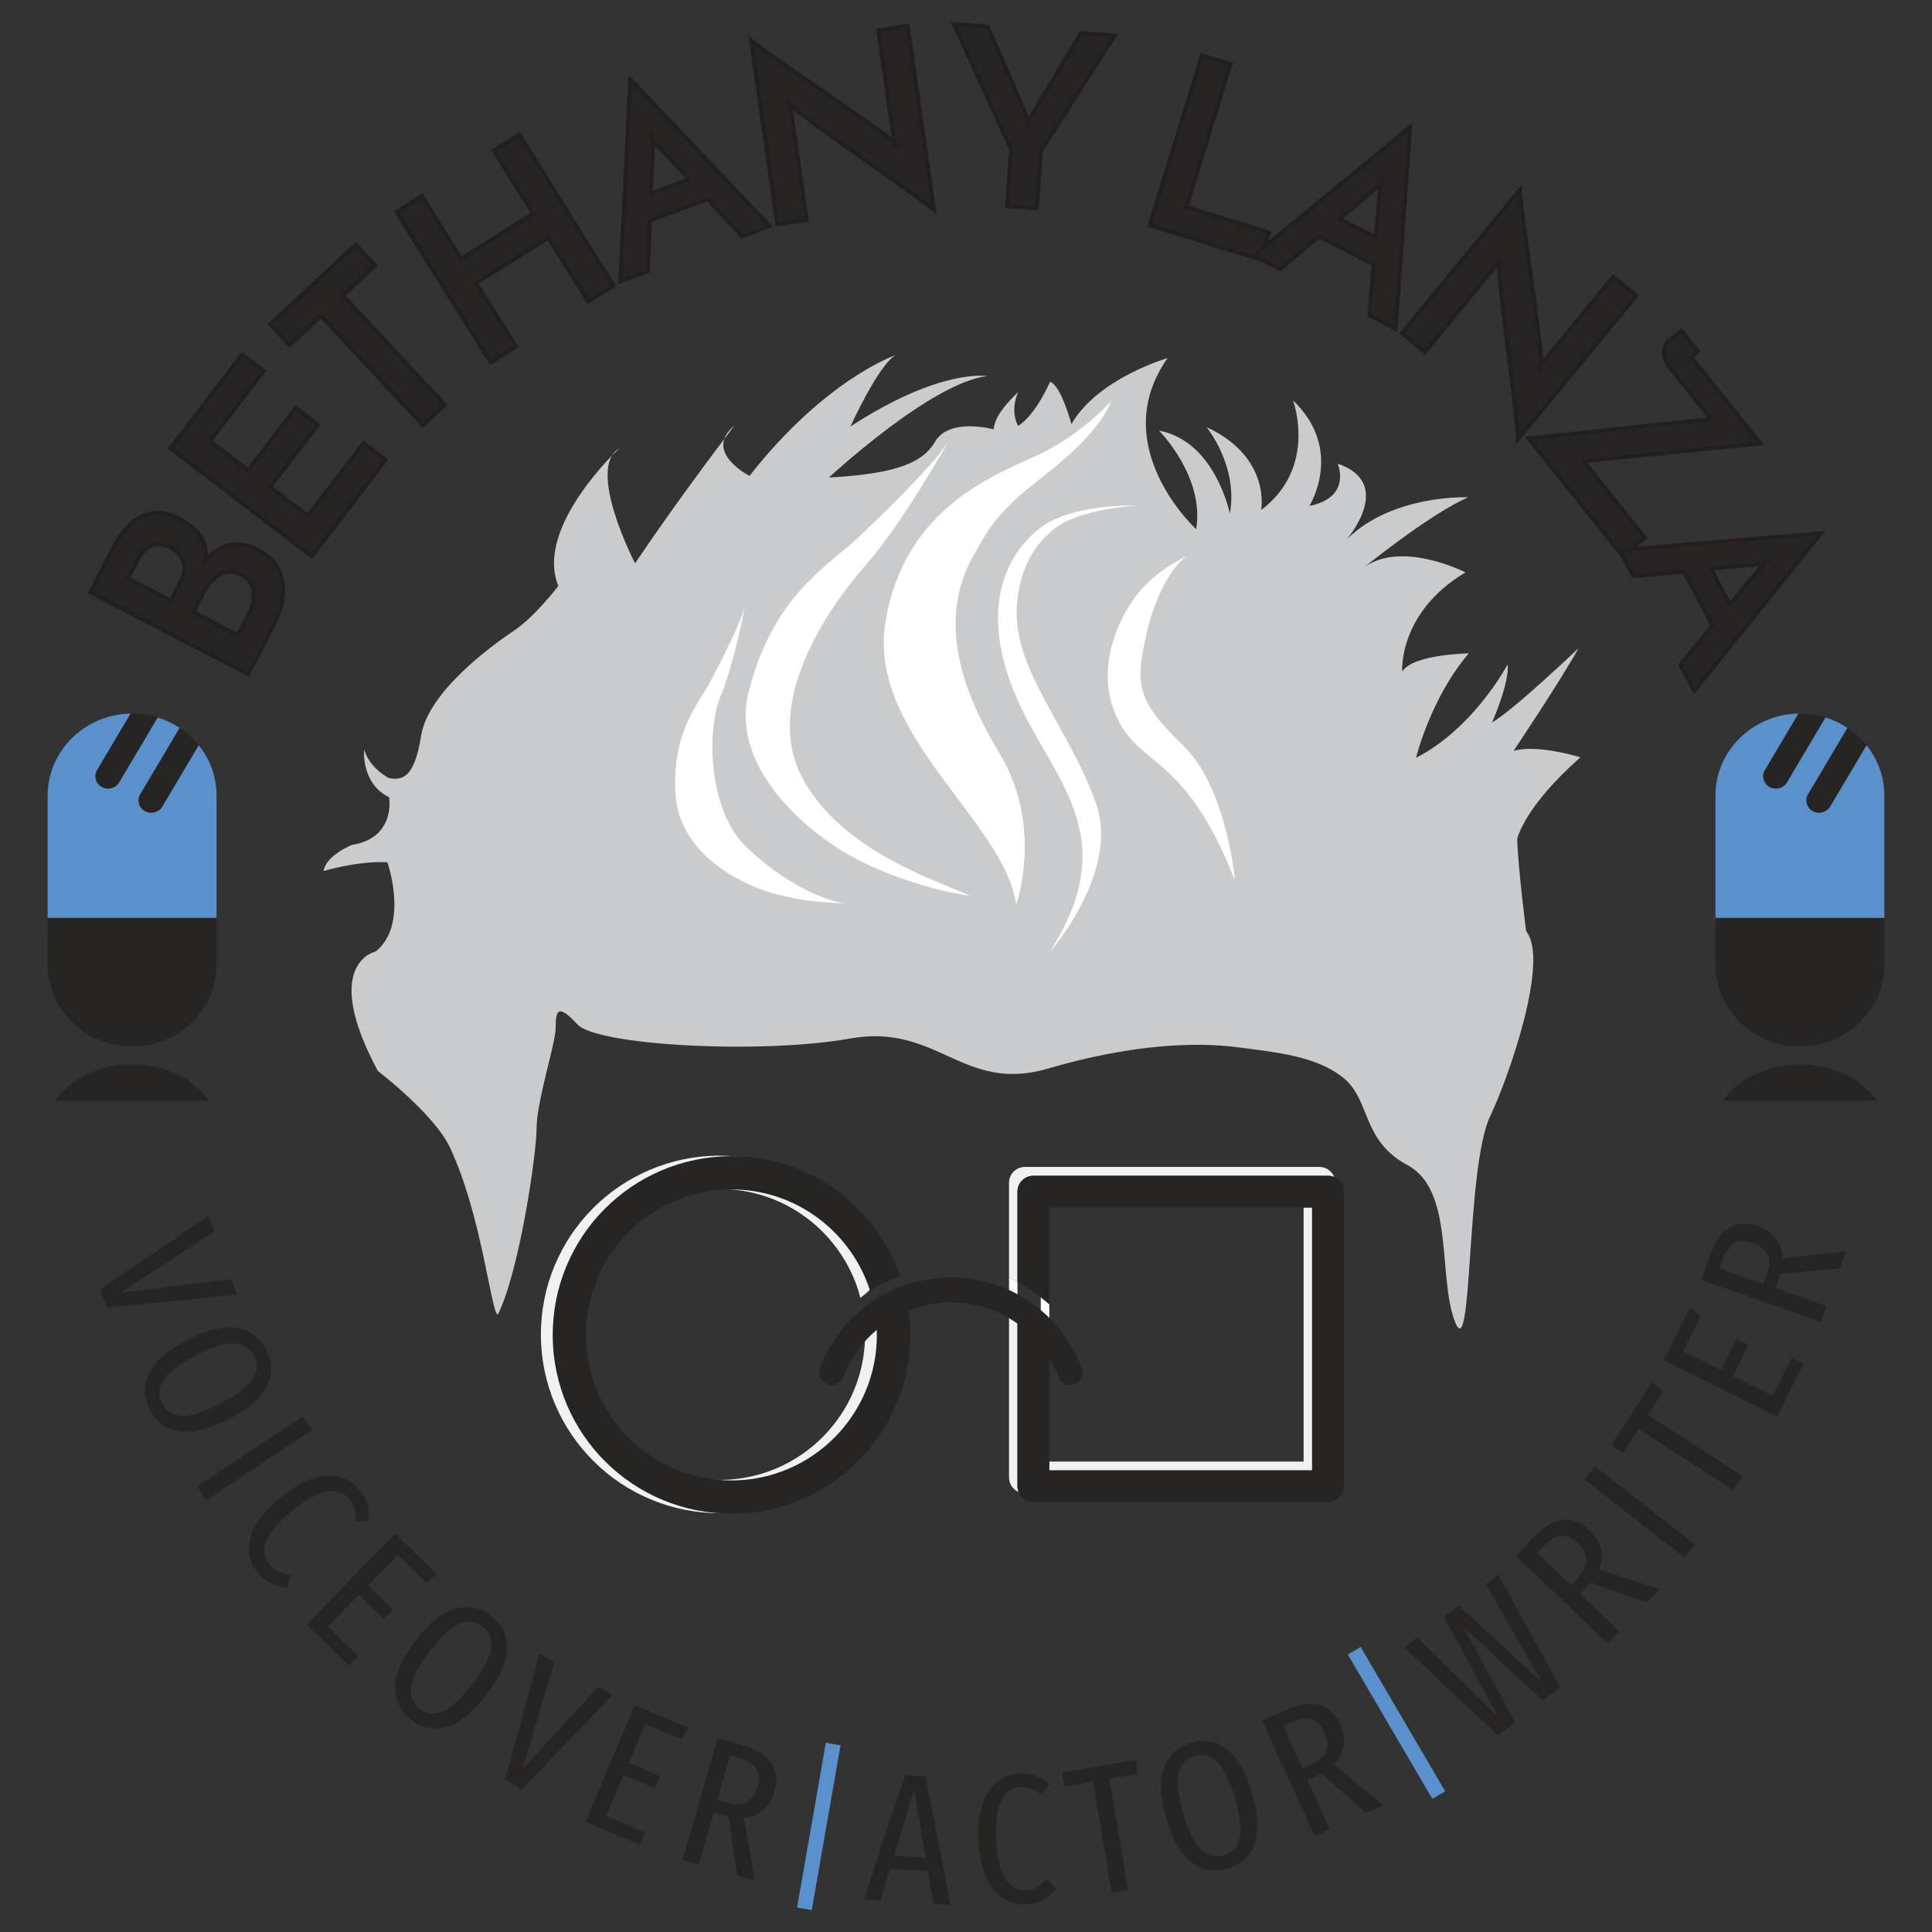 <?xml version="1.0" encoding="UTF-8"?> <svg xmlns="http://www.w3.org/2000/svg" xmlns:xlink="http://www.w3.org/1999/xlink" version="1.1" id="Layer_1" x="0px" y="0px" width="150px" height="150px" viewBox="0 0 150 150" xml:space="preserve"><rect x="0" y="0" width="150" height="150" fill="#333333" stroke="none"/> <g> <g> <g> <path fill="#262524" d="M19.271,52.341L7.005,45.987l1.734-3.349c0.313-0.604,0.657-1.124,1.031-1.558 c0.373-0.432,0.776-0.757,1.209-0.974c0.432-0.217,0.901-0.312,1.406-0.285s1.044,0.188,1.615,0.485 c0.314,0.163,0.604,0.352,0.869,0.567c0.266,0.216,0.488,0.459,0.668,0.729s0.308,0.568,0.382,0.892s0.075,0.679,0.002,1.067 c0.2-0.251,0.442-0.485,0.726-0.701c0.282-0.217,0.598-0.377,0.943-0.482s0.727-0.14,1.141-0.103 c0.415,0.038,0.853,0.175,1.313,0.413c0.595,0.308,1.042,0.686,1.344,1.134c0.302,0.447,0.49,0.93,0.564,1.444 c0.074,0.516,0.046,1.052-0.087,1.608c-0.132,0.558-0.335,1.1-0.607,1.627L19.271,52.341z M9.936,44.901l3.332,1.727l0.801-1.548 c0.297-0.572,0.348-1.083,0.154-1.533c-0.194-0.448-0.527-0.795-0.998-1.038c-0.55-0.285-1.043-0.327-1.481-0.128 c-0.438,0.2-0.805,0.586-1.102,1.158L9.936,44.901z M15.017,47.534l3.45,1.786l0.836-1.615c0.157-0.303,0.27-0.607,0.335-0.914 c0.067-0.308,0.082-0.598,0.047-0.872c-0.036-0.275-0.134-0.524-0.295-0.75c-0.16-0.227-0.386-0.414-0.678-0.565 c-0.326-0.169-0.632-0.242-0.921-0.221s-0.558,0.109-0.809,0.264s-0.479,0.36-0.683,0.618c-0.205,0.256-0.385,0.536-0.542,0.84 L15.017,47.534z"></path> <path fill="#231F20" d="M19.336,52.545L6.801,46.053l1.805-3.483c0.317-0.613,0.671-1.146,1.05-1.587 c0.386-0.445,0.809-0.786,1.257-1.009c0.451-0.229,0.951-0.325,1.481-0.303c0.525,0.028,1.089,0.197,1.678,0.502 c0.321,0.167,0.622,0.364,0.895,0.585c0.276,0.225,0.512,0.482,0.698,0.764c0.188,0.284,0.325,0.601,0.402,0.94 c0.048,0.205,0.067,0.423,0.059,0.651c0.132-0.128,0.275-0.254,0.431-0.372c0.295-0.226,0.628-0.396,0.991-0.505 c0.361-0.111,0.759-0.148,1.198-0.11c0.436,0.04,0.896,0.186,1.368,0.43c0.613,0.317,1.084,0.715,1.4,1.184 c0.313,0.465,0.511,0.973,0.588,1.509c0.077,0.531,0.047,1.092-0.089,1.664c-0.134,0.565-0.343,1.124-0.621,1.661L19.336,52.545z M7.209,45.922l11.997,6.214l1.917-3.701c0.268-0.516,0.468-1.052,0.595-1.592c0.128-0.536,0.156-1.059,0.085-1.553 c-0.071-0.489-0.253-0.954-0.54-1.382c-0.287-0.426-0.72-0.79-1.288-1.083c-0.438-0.228-0.861-0.361-1.257-0.397 c-0.39-0.031-0.756-0.002-1.084,0.097c-0.327,0.101-0.628,0.254-0.895,0.458c-0.272,0.208-0.508,0.435-0.699,0.676l-0.38,0.476 l0.112-0.599c0.069-0.366,0.069-0.704,0-1.005c-0.07-0.304-0.191-0.588-0.36-0.842c-0.17-0.256-0.385-0.49-0.638-0.697 c-0.256-0.207-0.54-0.392-0.843-0.549c-0.55-0.286-1.072-0.443-1.555-0.469c-0.475-0.021-0.925,0.064-1.33,0.269 c-0.412,0.207-0.803,0.522-1.162,0.938c-0.363,0.422-0.704,0.936-1.012,1.527L7.209,45.922z M18.531,49.524l-3.718-1.926 l0.811-1.564c0.161-0.312,0.349-0.603,0.558-0.864c0.213-0.27,0.456-0.488,0.721-0.652c0.272-0.167,0.567-0.263,0.877-0.286 c0.315-0.021,0.653,0.058,1.002,0.237c0.313,0.162,0.558,0.368,0.732,0.612c0.174,0.244,0.282,0.52,0.32,0.818 c0.038,0.29,0.022,0.601-0.048,0.923c-0.068,0.317-0.186,0.638-0.349,0.953L18.531,49.524z M15.221,47.469l3.181,1.647 l0.768-1.48c0.15-0.291,0.259-0.586,0.321-0.877c0.063-0.289,0.077-0.564,0.044-0.82c-0.032-0.253-0.12-0.475-0.268-0.683 c-0.146-0.204-0.355-0.378-0.625-0.518c-0.297-0.154-0.573-0.224-0.84-0.204c-0.261,0.019-0.51,0.101-0.74,0.241 c-0.235,0.145-0.452,0.341-0.644,0.583c-0.196,0.246-0.373,0.521-0.526,0.815L15.221,47.469z M13.332,46.832l-3.601-1.865 l0.776-1.497c0.312-0.601,0.706-1.013,1.173-1.226c0.479-0.219,1.024-0.174,1.613,0.13c0.501,0.259,0.859,0.634,1.067,1.113 c0.212,0.492,0.158,1.052-0.158,1.662L13.332,46.832z M10.14,44.837l3.063,1.586l0.732-1.413 c0.276-0.534,0.325-0.992,0.149-1.402c-0.18-0.414-0.492-0.738-0.929-0.964c-0.504-0.263-0.954-0.304-1.35-0.125 c-0.403,0.184-0.75,0.552-1.03,1.09L10.14,44.837z"></path> </g> <g> <path fill="#262524" d="M24.211,43.197L13.236,34.81l5.569-7.286l1.671,1.277l-4.165,5.449l2.951,2.255l3.704-4.848l1.717,1.312 l-3.705,4.848l2.92,2.232l4.326-5.661l1.717,1.313L24.211,43.197z"></path> <path fill="#231F20" d="M24.239,43.409l-0.119-0.091l-11.096-8.48l5.753-7.526l1.911,1.461l-4.165,5.449l2.711,2.072l3.704-4.848 l1.957,1.494l-3.705,4.848l2.68,2.049l4.326-5.66l1.957,1.495L24.239,43.409z M13.448,34.781l10.734,8.205l5.547-7.257 l-1.477-1.13l-4.326,5.661l-3.16-2.416l3.705-4.848l-1.477-1.128l-3.704,4.848L16.1,34.278l4.165-5.449l-1.431-1.095 L13.448,34.781z"></path> </g> <g> <path fill="#262524" d="M27.619,18.993l1.511,1.624l-2.497,2.322l7.901,8.488l-1.705,1.589l-7.901-8.487l-2.441,2.271 l-1.511-1.623L27.619,18.993z"></path> <path fill="#231F20" d="M32.821,33.23l-0.103-0.111l-7.799-8.376l-2.441,2.271l-1.717-1.844l0.111-0.104l6.754-6.287l1.717,1.846 l-2.497,2.323l7.901,8.487L32.821,33.23z M24.935,24.315l0.104,0.11l7.799,8.377l1.483-1.382l-7.901-8.488l2.497-2.324 l-1.305-1.401l-6.422,5.978l1.305,1.402L24.935,24.315z"></path> </g> <g> <path fill="#262524" d="M38.102,28.149l-7.333-11.707l1.976-1.237l3.059,4.883l5.588-3.501l-3.058-4.881l1.99-1.248 c0.081,0.129,0.306,0.488,0.675,1.076c0.368,0.589,0.813,1.299,1.332,2.128c0.521,0.83,1.07,1.715,1.651,2.654 c0.582,0.94,1.133,1.825,1.652,2.654c0.52,0.83,0.964,1.54,1.332,2.128c0.369,0.589,0.594,0.948,0.675,1.075l-1.976,1.237 l-3.098-4.946l-5.588,3.501l3.097,4.946L38.102,28.149z"></path> <path fill="#231F20" d="M38.054,28.357l-0.08-0.128l-7.413-11.836l2.231-1.396l3.059,4.883l5.331-3.342l-3.058-4.881l2.247-1.408 l2.088,3.333c0.52,0.829,1.069,1.714,1.651,2.655c0.581,0.938,1.132,1.824,1.651,2.653l2.087,3.331l-2.231,1.397l-3.098-4.946 l-5.332,3.342l3.098,4.946L38.054,28.357z M30.978,16.491l7.172,11.45l1.719-1.077l-3.098-4.946l0.128-0.079l5.717-3.581 l3.098,4.945l1.719-1.077l-1.927-3.074c-0.519-0.83-1.07-1.715-1.652-2.656c-0.58-0.938-1.131-1.823-1.65-2.653l-1.927-3.076 l-1.734,1.087l3.058,4.882l-0.128,0.079l-5.716,3.582l-3.059-4.883L30.978,16.491z"></path> </g> <g> <path fill="#262524" d="M57.611,18.349c-0.066-0.068-0.185-0.194-0.352-0.375c-0.168-0.181-0.374-0.4-0.619-0.66 c-0.244-0.259-0.513-0.547-0.805-0.862c-0.292-0.317-0.596-0.646-0.911-0.987l-4.459,1.653l-0.157,3.938l-2.15,0.796 c0.008-0.124,0.023-0.429,0.045-0.916c0.022-0.485,0.051-1.089,0.087-1.81s0.075-1.523,0.118-2.408 c0.042-0.885,0.088-1.788,0.138-2.708c0.049-0.922,0.096-1.824,0.139-2.709c0.042-0.884,0.081-1.688,0.117-2.408 s0.065-1.323,0.087-1.811c0.021-0.485,0.037-0.791,0.045-0.916c0.087,0.089,0.3,0.31,0.64,0.662 c0.339,0.354,0.758,0.79,1.254,1.313c0.497,0.523,1.05,1.106,1.659,1.75c0.608,0.644,1.232,1.299,1.869,1.964 c0.638,0.667,1.261,1.321,1.87,1.965c0.608,0.643,1.161,1.227,1.659,1.75c0.496,0.522,0.912,0.962,1.245,1.316 c0.334,0.354,0.543,0.576,0.631,0.665L57.611,18.349z M50.533,15.011l2.95-1.093l-2.426-2.617 c-0.016-0.009-0.075-0.077-0.178-0.208c-0.102-0.13-0.187-0.251-0.254-0.359c0.02,0.126,0.033,0.272,0.041,0.438 s0.014,0.255,0.019,0.267L50.533,15.011z"></path> <path fill="#231F20" d="M47.993,22.074l0.014-0.232c0.008-0.124,0.023-0.428,0.045-0.913c0.022-0.485,0.051-1.089,0.087-1.81 s0.075-1.523,0.118-2.408c0.042-0.885,0.088-1.789,0.138-2.71c0.049-0.921,0.096-1.822,0.139-2.708 c0.042-0.884,0.081-1.687,0.117-2.408c0.036-0.721,0.065-1.323,0.087-1.81c0.022-0.487,0.037-0.794,0.046-0.919l0.022-0.337 l0.236,0.241c0.066,0.068,0.208,0.215,0.425,0.44l0.215,0.222c0.34,0.354,0.759,0.792,1.256,1.315 c0.516,0.542,1.06,1.116,1.658,1.75c0.609,0.643,1.231,1.299,1.869,1.963c0.638,0.667,1.262,1.321,1.87,1.966 c0.609,0.643,1.162,1.227,1.659,1.75c0.497,0.521,0.912,0.962,1.246,1.316c0.332,0.353,0.541,0.574,0.628,0.662l0.165,0.167 l-2.463,0.912l-0.068-0.071c-0.066-0.068-0.185-0.194-0.354-0.377c-0.167-0.181-0.373-0.4-0.617-0.659 c-0.245-0.259-0.514-0.548-0.806-0.863l-0.843-0.912l-4.271,1.582l-0.157,3.938L47.993,22.074z M49.065,6.521 C49.059,6.67,49.05,6.858,49.04,7.089c-0.022,0.487-0.051,1.09-0.087,1.811s-0.075,1.524-0.117,2.408 c-0.044,0.885-0.09,1.789-0.139,2.71c-0.05,0.921-0.096,1.822-0.139,2.707c-0.042,0.885-0.081,1.688-0.118,2.408 c-0.035,0.721-0.063,1.324-0.086,1.811c-0.014,0.295-0.024,0.524-0.032,0.687l1.839-0.681l0.157-3.938l4.649-1.724l0.979,1.061 c0.291,0.315,0.56,0.603,0.804,0.861c0.245,0.262,0.451,0.481,0.619,0.662c0.12,0.129,0.214,0.229,0.281,0.301l1.841-0.682 c-0.112-0.118-0.27-0.284-0.473-0.5c-0.333-0.354-0.748-0.794-1.244-1.315c-0.498-0.523-1.051-1.107-1.66-1.75 c-0.608-0.645-1.231-1.299-1.869-1.965c-0.637-0.665-1.261-1.321-1.87-1.964c-0.599-0.634-1.144-1.207-1.634-1.724 c-0.521-0.55-0.939-0.986-1.278-1.339L49.249,6.71C49.181,6.639,49.12,6.576,49.065,6.521z M50.373,15.231l0.16-3.781 c-0.005-0.036-0.01-0.107-0.018-0.271c-0.007-0.159-0.021-0.3-0.039-0.422l-0.118-0.742l0.396,0.64 c0.064,0.104,0.146,0.22,0.245,0.345c0.078,0.101,0.128,0.161,0.15,0.182l2.599,2.8L50.373,15.231z M50.823,11.264 c0.003,0.075,0.007,0.124,0.01,0.143l0.012,0.03l-0.008,0.008l-0.143,3.345l2.524-0.935l-2.261-2.439 C50.936,11.396,50.898,11.358,50.823,11.264z"></path> </g> <g> <path fill="#262524" d="M70.476,2.016l2.043,14.313c-0.104-0.101-0.326-0.279-0.67-0.537c-0.343-0.256-0.764-0.563-1.261-0.92 c-0.497-0.355-1.048-0.75-1.651-1.181c-0.604-0.43-1.218-0.866-1.843-1.307c-0.624-0.439-1.234-0.873-1.831-1.299 c-0.597-0.424-1.141-0.816-1.632-1.173c-0.491-0.358-0.905-0.662-1.24-0.915c-0.337-0.251-0.557-0.428-0.659-0.527 c-0.017-0.022-0.076-0.082-0.179-0.175c-0.103-0.094-0.191-0.18-0.267-0.259l0.143,0.592l1.207,8.46l-2.288,0.327L58.307,3.121 c0.104,0.1,0.327,0.276,0.669,0.527c0.342,0.251,0.762,0.552,1.258,0.901C60.73,4.9,61.279,5.28,61.881,5.692 c0.601,0.411,1.212,0.832,1.835,1.26c0.622,0.428,1.231,0.852,1.827,1.271s1.142,0.801,1.638,1.145 c0.495,0.344,0.911,0.638,1.246,0.884c0.334,0.246,0.554,0.418,0.657,0.519l0.431,0.476l-0.146-0.63l-1.181-8.273L70.476,2.016z"></path> <path fill="#231F20" d="M60.219,17.586l-2.124-14.88l0.317,0.306c0.069,0.067,0.238,0.21,0.652,0.514 c0.343,0.25,0.761,0.55,1.256,0.899c0.497,0.351,1.045,0.731,1.646,1.143l1.835,1.26c0.624,0.429,1.232,0.853,1.829,1.271 c0.596,0.419,1.141,0.801,1.637,1.145c0.497,0.345,0.913,0.64,1.249,0.887c0.353,0.258,0.566,0.428,0.674,0.531l0.046,0.051 l-0.015-0.063l-1.205-8.437l2.588-0.369l2.127,14.898l-0.317-0.306c-0.099-0.096-0.319-0.271-0.655-0.524 c-0.342-0.256-0.762-0.563-1.258-0.918l-1.652-1.181c-0.603-0.43-1.217-0.866-1.841-1.306c-0.625-0.439-1.235-0.874-1.832-1.3 c-0.597-0.424-1.142-0.816-1.633-1.173C63.05,9.676,62.636,9.372,62.3,9.118c-0.345-0.258-0.565-0.435-0.674-0.54 c-0.019-0.022-0.041-0.046-0.072-0.076l0.021,0.09l1.232,8.625L60.219,17.586z M58.513,3.489l1.963,13.754l1.989-0.284 l-1.186-8.311l-0.272-1.128l0.39,0.411c0.072,0.077,0.158,0.161,0.259,0.251c0.164,0.15,0.188,0.184,0.199,0.199 c0.08,0.074,0.297,0.248,0.626,0.495c0.336,0.252,0.749,0.556,1.239,0.913c0.491,0.355,1.034,0.748,1.631,1.173 s1.206,0.857,1.83,1.297c0.625,0.442,1.239,0.878,1.844,1.308l1.651,1.181c0.499,0.358,0.92,0.665,1.264,0.923 c0.146,0.108,0.271,0.204,0.374,0.286l-1.966-13.77l-1.989,0.284l1.159,8.123l0.277,1.184l-0.823-0.906 c-0.089-0.086-0.299-0.251-0.635-0.498c-0.334-0.245-0.748-0.539-1.243-0.882c-0.496-0.344-1.042-0.726-1.638-1.145 c-0.595-0.419-1.204-0.843-1.826-1.27l-1.835-1.259c-0.603-0.414-1.151-0.794-1.649-1.146c-0.496-0.351-0.917-0.651-1.26-0.904 C58.741,3.663,58.616,3.569,58.513,3.489z"></path> </g> <g> <path fill="#262524" d="M80.819,11.712l-0.313,4.461l-2.325-0.164l0.313-4.46c-0.057-0.093-0.194-0.385-0.414-0.875 c-0.219-0.49-0.487-1.078-0.807-1.767C76.954,8.222,76.62,7.488,76.27,6.71c-0.351-0.777-0.686-1.51-1.005-2.198 c-0.319-0.688-0.588-1.276-0.807-1.766c-0.219-0.491-0.356-0.781-0.413-0.875l2.627,0.184c0.044,0.092,0.129,0.279,0.255,0.56 s0.276,0.621,0.451,1.019c0.174,0.399,0.365,0.836,0.572,1.314c0.207,0.477,0.414,0.953,0.621,1.43 c0.207,0.478,0.403,0.934,0.588,1.371c0.185,0.437,0.348,0.819,0.489,1.146l0.163,0.657c0.058-0.097,0.109-0.204,0.155-0.321 c0.047-0.117,0.092-0.219,0.136-0.304c0.186-0.304,0.4-0.659,0.645-1.066s0.498-0.833,0.764-1.275 c0.266-0.444,0.53-0.888,0.797-1.332c0.265-0.443,0.509-0.849,0.731-1.22c0.222-0.371,0.412-0.687,0.569-0.948 s0.265-0.435,0.321-0.519l2.628,0.184L80.819,11.712z"></path> <path fill="#231F20" d="M80.646,16.335l-2.626-0.186l0.32-4.565c-0.05-0.09-0.15-0.296-0.397-0.849 c-0.219-0.489-0.487-1.077-0.806-1.764c-0.32-0.687-0.654-1.421-1.005-2.199c-0.351-0.777-0.686-1.51-1.004-2.196 c-0.32-0.689-0.589-1.277-0.808-1.769c-0.268-0.598-0.368-0.796-0.405-0.857L73.764,1.7l3.007,0.211l0.038,0.079 c0.044,0.093,0.13,0.28,0.257,0.564c0.126,0.281,0.275,0.62,0.45,1.02l1.195,2.743c0.206,0.478,0.403,0.935,0.588,1.372 c0.184,0.438,0.347,0.819,0.488,1.145l0.067,0.27c0.039-0.093,0.076-0.175,0.113-0.247c0.191-0.313,0.406-0.667,0.649-1.073 l2.291-3.829c0.224-0.371,0.413-0.687,0.571-0.948c0.159-0.265,0.268-0.44,0.325-0.525l0.049-0.072l2.969,0.208l-0.138,0.215 l-5.717,8.929L80.646,16.335z M78.342,15.868l2.024,0.143l0.325-4.381l5.602-8.746l-2.285-0.161 c-0.061,0.094-0.15,0.242-0.27,0.439C83.58,3.424,83.39,3.74,83.169,4.11l-2.292,3.828c-0.244,0.407-0.459,0.764-0.646,1.067 c-0.036,0.07-0.079,0.168-0.124,0.28c-0.049,0.124-0.104,0.239-0.166,0.343l-0.188,0.317l-0.252-1.015 c-0.134-0.303-0.297-0.687-0.481-1.124s-0.381-0.892-0.588-1.369l-1.193-2.744c-0.175-0.397-0.324-0.736-0.45-1.018 c-0.096-0.214-0.168-0.373-0.217-0.477l-2.271-0.159c0.072,0.151,0.171,0.365,0.295,0.643c0.218,0.489,0.486,1.078,0.805,1.764 c0.32,0.689,0.655,1.421,1.006,2.199c0.351,0.778,0.685,1.51,1.004,2.196c0.319,0.689,0.588,1.277,0.808,1.769 c0.216,0.484,0.353,0.773,0.403,0.857l0.025,0.041L78.342,15.868z"></path> </g> <g> <path fill="#262524" d="M89.259,17.49L93.33,4.292l2.209,0.682l-3.424,11.098l6.41,1.979l-0.648,2.101L89.259,17.49z"></path> <path fill="#231F20" d="M97.977,20.339l-0.144-0.045l-8.764-2.703l0.044-0.146L93.23,4.103l2.498,0.77l-0.044,0.146l-3.38,10.953 l6.409,1.979L97.977,20.339z M89.447,17.39l8.33,2.571l0.559-1.812l-6.41-1.978l0.045-0.146l3.38-10.953l-1.92-0.593 L89.447,17.39z"></path> </g> <g> <path fill="#262524" d="M106.317,24.473c0.007-0.096,0.021-0.268,0.041-0.513s0.044-0.546,0.071-0.902 c0.027-0.355,0.06-0.747,0.097-1.177c0.036-0.429,0.075-0.874,0.115-1.336l-4.225-2.185l-3.018,2.534l-2.036-1.053 c0.097-0.078,0.333-0.271,0.707-0.584c0.374-0.311,0.84-0.695,1.397-1.154c0.557-0.458,1.177-0.97,1.859-1.534 s1.382-1.139,2.096-1.722s1.412-1.157,2.096-1.722c0.682-0.563,1.303-1.075,1.859-1.534c0.558-0.458,1.022-0.843,1.397-1.154 c0.374-0.311,0.609-0.506,0.706-0.583c-0.007,0.124-0.026,0.43-0.059,0.918c-0.032,0.489-0.074,1.093-0.126,1.813 c-0.053,0.72-0.111,1.521-0.177,2.404c-0.066,0.883-0.131,1.785-0.193,2.704c-0.064,0.921-0.129,1.822-0.194,2.706 c-0.065,0.883-0.124,1.684-0.177,2.403c-0.052,0.721-0.097,1.323-0.135,1.808c-0.037,0.485-0.06,0.791-0.066,0.915 L106.317,24.473z M104.021,16.992l2.794,1.444l0.303-3.555c-0.006-0.018,0.006-0.107,0.033-0.271 c0.027-0.163,0.06-0.307,0.095-0.431c-0.08,0.101-0.18,0.209-0.297,0.326s-0.179,0.182-0.185,0.192L104.021,16.992z"></path> <path fill="#231F20" d="M108.491,25.767l-2.332-1.206l0.007-0.099c0.008-0.097,0.021-0.269,0.042-0.516l0.071-0.9 c0.027-0.355,0.059-0.749,0.097-1.178l0.106-1.236l-4.045-2.091l-3.018,2.534l-2.333-1.206l0.182-0.146 c0.097-0.078,0.332-0.271,0.705-0.581c0.374-0.313,0.841-0.697,1.397-1.156c0.558-0.458,1.177-0.97,1.86-1.534 c0.682-0.563,1.382-1.138,2.096-1.722c0.714-0.583,1.412-1.157,2.095-1.722c0.683-0.563,1.303-1.075,1.86-1.533 c0.557-0.459,1.022-0.844,1.396-1.154c0.375-0.312,0.611-0.508,0.708-0.585l0.266-0.213l-0.02,0.339 c-0.007,0.116-0.024,0.392-0.053,0.825l-0.007,0.094c-0.032,0.491-0.073,1.095-0.126,1.814L109.271,15 c-0.065,0.883-0.13,1.785-0.193,2.704c-0.063,0.921-0.128,1.822-0.193,2.706c-0.066,0.883-0.125,1.684-0.177,2.403 c-0.053,0.721-0.098,1.324-0.135,1.809c-0.038,0.484-0.06,0.788-0.067,0.911L108.491,25.767z M106.476,24.384l1.743,0.901 c0.012-0.162,0.029-0.391,0.052-0.687c0.037-0.484,0.083-1.086,0.135-1.807c0.052-0.72,0.111-1.521,0.177-2.403 c0.065-0.884,0.13-1.785,0.193-2.705s0.128-1.822,0.193-2.705l0.178-2.404c0.052-0.72,0.094-1.323,0.126-1.812l0.006-0.096 c0.012-0.188,0.022-0.348,0.031-0.475c-0.115,0.094-0.261,0.215-0.438,0.361c-0.375,0.312-0.841,0.697-1.397,1.155 c-0.558,0.459-1.178,0.971-1.86,1.534c-0.683,0.564-1.382,1.139-2.096,1.721c-0.714,0.584-1.412,1.158-2.095,1.722 c-0.684,0.565-1.303,1.077-1.86,1.535c-0.557,0.458-1.022,0.844-1.396,1.153c-0.228,0.19-0.404,0.337-0.529,0.439l1.742,0.9 l3.018-2.534l4.404,2.277l-0.125,1.438c-0.037,0.429-0.069,0.819-0.097,1.175l-0.071,0.902 C106.494,24.147,106.483,24.284,106.476,24.384z M106.946,18.676l-3.197-1.654l2.905-2.43c0.023-0.026,0.072-0.077,0.188-0.193 c0.112-0.112,0.208-0.216,0.285-0.313l0.471-0.588l-0.207,0.724c-0.034,0.12-0.064,0.257-0.091,0.414 c-0.021,0.125-0.033,0.202-0.033,0.232L106.946,18.676z M104.292,16.962l2.391,1.236l0.282-3.312 c-0.002-0.032,0.002-0.085,0.021-0.203c-0.055,0.055-0.088,0.091-0.1,0.104L104.292,16.962z"></path> </g> <g> <path fill="#262524" d="M127.043,22.948l-9.187,11.163c0.003-0.144-0.016-0.43-0.056-0.856c-0.043-0.427-0.1-0.944-0.172-1.552 c-0.071-0.607-0.153-1.279-0.243-2.016c-0.089-0.736-0.182-1.482-0.277-2.241c-0.097-0.758-0.189-1.501-0.276-2.229 c-0.09-0.727-0.168-1.392-0.235-1.995c-0.067-0.604-0.122-1.114-0.162-1.533c-0.04-0.418-0.059-0.699-0.055-0.842 c0.005-0.028,0.009-0.111,0.01-0.251c-0.001-0.14,0.003-0.262,0.01-0.371l-0.341,0.505l-5.43,6.598l-1.786-1.469l9.175-11.147 c-0.003,0.143,0.017,0.426,0.063,0.848c0.046,0.422,0.105,0.934,0.183,1.537c0.076,0.603,0.165,1.265,0.268,1.986 c0.102,0.723,0.203,1.457,0.307,2.205c0.104,0.748,0.203,1.484,0.296,2.206c0.092,0.722,0.179,1.382,0.26,1.98 c0.08,0.598,0.143,1.104,0.188,1.516c0.044,0.413,0.065,0.692,0.061,0.837l-0.06,0.638l0.366-0.534l5.311-6.451L127.043,22.948z"></path> <path fill="#231F20" d="M117.691,34.549l0.014-0.442c0.003-0.136-0.016-0.417-0.056-0.838c-0.041-0.425-0.099-0.941-0.17-1.548 c-0.073-0.606-0.154-1.279-0.244-2.014c-0.09-0.736-0.182-1.483-0.277-2.242c-0.097-0.757-0.188-1.5-0.277-2.229 c-0.088-0.727-0.167-1.392-0.234-1.996c-0.068-0.605-0.123-1.116-0.163-1.535c-0.041-0.428-0.059-0.71-0.054-0.861 c0.003-0.028,0.006-0.062,0.007-0.105l-0.052,0.078l-5.535,6.726l-2.019-1.66l0.096-0.117l9.453-11.487l-0.011,0.438 c-0.002,0.095,0.008,0.315,0.062,0.828c0.045,0.422,0.106,0.933,0.183,1.535c0.077,0.602,0.165,1.263,0.267,1.983 c0.102,0.723,0.205,1.457,0.31,2.205c0.104,0.749,0.202,1.485,0.294,2.208c0.094,0.722,0.179,1.382,0.26,1.979 c0.081,0.6,0.144,1.106,0.188,1.52c0.045,0.423,0.066,0.703,0.062,0.856l-0.006,0.068l0.036-0.053l5.414-6.579l2.019,1.66 l-0.095,0.117L117.691,34.549z M116.591,19.674l-0.04,0.563c-0.008,0.105-0.011,0.225-0.01,0.359 c-0.001,0.188-0.007,0.249-0.013,0.282c-0.002,0.11,0.018,0.387,0.058,0.798c0.04,0.417,0.095,0.928,0.161,1.53 c0.067,0.603,0.146,1.268,0.233,1.994c0.09,0.727,0.181,1.47,0.277,2.228c0.096,0.758,0.188,1.505,0.278,2.242 c0.09,0.736,0.17,1.408,0.243,2.016c0.072,0.608,0.13,1.127,0.171,1.555c0.019,0.183,0.032,0.338,0.042,0.47l8.838-10.74 l-1.552-1.277l-5.214,6.334l-0.686,1.006l0.112-1.22c0.004-0.128-0.018-0.402-0.061-0.806c-0.045-0.411-0.107-0.916-0.188-1.513 c-0.081-0.598-0.167-1.258-0.26-1.981c-0.092-0.721-0.19-1.457-0.294-2.203c-0.104-0.748-0.208-1.483-0.31-2.205 c-0.102-0.723-0.189-1.385-0.268-1.988c-0.075-0.605-0.137-1.118-0.182-1.54c-0.019-0.18-0.035-0.334-0.045-0.465l-8.83,10.727 l1.552,1.277l5.333-6.48L116.591,19.674z"></path> </g> <g> <path fill="#262524" d="M131.681,28.186l4.992,6.247l-13.73,1.366l4.756,5.95l-1.746,1.396l-7.287-9.118 c0.137-0.012,0.43-0.04,0.88-0.084c0.448-0.044,0.999-0.1,1.649-0.166c0.649-0.066,1.373-0.144,2.169-0.229 c0.797-0.087,1.603-0.176,2.416-0.27c0.814-0.094,1.618-0.181,2.409-0.264c0.792-0.083,1.509-0.154,2.155-0.217 c0.645-0.064,1.191-0.117,1.643-0.161c0.449-0.045,0.737-0.068,0.862-0.072l-3.204-4.012c-0.127-0.158-0.23-0.334-0.312-0.526 c-0.083-0.194-0.128-0.388-0.138-0.581c-0.011-0.195,0.015-0.381,0.076-0.558c0.059-0.179,0.164-0.326,0.312-0.444l0.962-0.77 l1.29,1.614l-0.193,0.153c-0.196,0.158-0.275,0.276-0.234,0.358C131.447,27.879,131.538,28.009,131.681,28.186z"></path> <path fill="#231F20" d="M125.929,43.357l-7.558-9.457l0.281-0.025c0.136-0.012,0.429-0.039,0.878-0.083 c0.449-0.043,0.998-0.099,1.648-0.166c0.651-0.066,1.372-0.144,2.168-0.229c0.797-0.086,1.602-0.176,2.415-0.27 c0.815-0.093,1.619-0.181,2.41-0.264c0.792-0.082,1.511-0.154,2.156-0.217l1.625-0.159c0.246-0.025,0.444-0.043,0.598-0.056 l-3.024-3.785c-0.135-0.168-0.246-0.356-0.333-0.563c-0.09-0.21-0.14-0.423-0.149-0.633c-0.012-0.212,0.017-0.418,0.083-0.613 c0.068-0.204,0.191-0.377,0.361-0.514l1.08-0.864l1.479,1.851l-0.312,0.248c-0.173,0.14-0.188,0.197-0.189,0.199 c0.019,0.021,0.084,0.124,0.252,0.334l5.164,6.464l-0.276,0.027l-13.451,1.339l4.676,5.851L125.929,43.357z M118.959,34.151 l7.017,8.78l1.51-1.206l-4.833-6.05l0.276-0.027l13.45-1.339l-4.816-6.029c-0.15-0.188-0.245-0.322-0.291-0.414 c-0.114-0.229,0.169-0.458,0.275-0.544l0.075-0.06l-1.101-1.377l-0.844,0.675c-0.127,0.102-0.213,0.223-0.264,0.374 c-0.055,0.158-0.077,0.327-0.067,0.501c0.007,0.175,0.05,0.354,0.125,0.53c0.076,0.18,0.174,0.346,0.291,0.492l3.395,4.249 l-0.304,0.008c-0.087,0.002-0.307,0.017-0.853,0.071l-1.643,0.16c-0.646,0.063-1.363,0.135-2.153,0.218 c-0.791,0.082-1.595,0.17-2.408,0.264c-0.814,0.093-1.621,0.183-2.417,0.269c-0.796,0.087-1.52,0.163-2.171,0.229 c-0.649,0.067-1.2,0.123-1.65,0.167C119.312,34.117,119.112,34.137,118.959,34.151z"></path> </g> <g> <path fill="#262524" d="M130.466,51.617c0.061-0.075,0.169-0.208,0.325-0.398c0.155-0.189,0.347-0.424,0.571-0.7 c0.225-0.277,0.476-0.581,0.749-0.913c0.274-0.332,0.56-0.676,0.855-1.034l-2.231-4.2l-3.924,0.368l-1.075-2.023 c0.122-0.01,0.428-0.034,0.912-0.078c0.485-0.043,1.087-0.095,1.807-0.155c0.719-0.06,1.52-0.129,2.401-0.204 c0.883-0.075,1.784-0.15,2.704-0.224c0.919-0.073,1.819-0.148,2.702-0.225c0.882-0.075,1.684-0.143,2.401-0.203 c0.719-0.06,1.321-0.112,1.806-0.154c0.484-0.044,0.789-0.069,0.915-0.078c-0.078,0.098-0.268,0.338-0.572,0.722 c-0.305,0.383-0.683,0.855-1.134,1.418c-0.453,0.563-0.957,1.188-1.513,1.878c-0.558,0.688-1.123,1.394-1.699,2.114 c-0.574,0.72-1.142,1.426-1.696,2.114c-0.559,0.688-1.062,1.315-1.514,1.878c-0.453,0.562-0.833,1.032-1.14,1.409 c-0.307,0.378-0.499,0.615-0.575,0.714L130.466,51.617z M132.832,44.158l1.476,2.778l2.271-2.752 c0.006-0.019,0.064-0.085,0.181-0.205c0.116-0.118,0.225-0.218,0.324-0.3c-0.123,0.037-0.268,0.069-0.431,0.1 c-0.163,0.029-0.25,0.047-0.261,0.053L132.832,44.158z"></path> <path fill="#231F20" d="M131.519,53.919l-1.233-2.318l0.063-0.078c0.056-0.068,0.15-0.184,0.282-0.347l0.044-0.053 c0.141-0.171,0.309-0.376,0.503-0.616l0.067-0.084c0.225-0.277,0.476-0.581,0.75-0.913l0.792-0.957l-2.138-4.022l-3.924,0.369 l-1.232-2.317l0.231-0.018c0.123-0.01,0.428-0.034,0.911-0.077c0.486-0.044,1.089-0.096,1.807-0.155 c0.719-0.061,1.52-0.129,2.402-0.205c0.883-0.075,1.784-0.149,2.705-0.223c0.918-0.074,1.819-0.149,2.7-0.225 c0.883-0.076,1.683-0.144,2.403-0.203c0.719-0.061,1.32-0.112,1.806-0.155c0.484-0.044,0.792-0.069,0.916-0.078l0.338-0.022 l-0.209,0.268c-0.064,0.081-0.206,0.261-0.428,0.54l-0.145,0.182c-0.305,0.384-0.683,0.856-1.134,1.419l-1.514,1.878 c-0.557,0.688-1.122,1.394-1.698,2.114c-0.574,0.72-1.142,1.425-1.698,2.114c-0.557,0.688-1.061,1.314-1.512,1.877 c-0.453,0.563-0.833,1.034-1.141,1.411c-0.305,0.377-0.496,0.613-0.573,0.711L131.519,53.919z M130.646,51.635l0.922,1.732 c0.102-0.128,0.245-0.305,0.433-0.535c0.306-0.377,0.685-0.846,1.139-1.408c0.451-0.563,0.956-1.188,1.513-1.878 c0.556-0.688,1.122-1.394,1.696-2.113c0.576-0.721,1.143-1.427,1.699-2.115l1.513-1.878c0.451-0.563,0.829-1.034,1.134-1.417 l0.145-0.183c0.08-0.102,0.151-0.191,0.211-0.267c-0.147,0.013-0.337,0.029-0.565,0.05c-0.486,0.043-1.087,0.096-1.808,0.155 c-0.719,0.061-1.519,0.128-2.401,0.203c-0.884,0.076-1.784,0.151-2.703,0.225c-0.92,0.073-1.82,0.147-2.702,0.224 c-0.883,0.075-1.684,0.145-2.402,0.204c-0.719,0.061-1.321,0.112-1.806,0.155c-0.295,0.025-0.523,0.046-0.686,0.059l0.921,1.732 l3.924-0.369l2.328,4.379l-0.922,1.112c-0.274,0.331-0.522,0.635-0.747,0.911l-0.068,0.085c-0.196,0.24-0.364,0.446-0.505,0.616 l-0.043,0.054C130.774,51.479,130.701,51.567,130.646,51.635z M134.281,47.207l-1.69-3.179l3.77-0.345 c0.035-0.01,0.104-0.024,0.268-0.054c0.155-0.028,0.294-0.061,0.413-0.096l0.721-0.214l-0.582,0.477 c-0.096,0.079-0.2,0.175-0.312,0.289c-0.087,0.089-0.139,0.146-0.158,0.172L134.281,47.207z M133.071,44.288l1.264,2.377 l2.116-2.563c0.018-0.029,0.054-0.072,0.133-0.156c-0.077,0.015-0.123,0.023-0.141,0.028L133.071,44.288z"></path> </g> </g> <g> <path fill="#262524" d="M18.399,100.516l-10.104,1.005l-0.51-1.412l8.401-5.721l0.446,1.236l-7.269,4.735l8.603-1.039 L18.399,100.516z"></path> <path fill="#262524" d="M20.718,107.612c-0.468,0.929-1.458,1.787-2.972,2.572c-1.496,0.776-2.764,1.091-3.801,0.942 s-1.807-0.705-2.307-1.669s-0.52-1.912-0.059-2.843s1.448-1.79,2.962-2.574c1.496-0.777,2.768-1.089,3.813-0.934 c1.046,0.154,1.817,0.71,2.313,1.665C21.169,105.736,21.186,106.683,20.718,107.612z M18.172,104.306 c-0.722-0.027-1.722,0.289-2.998,0.952c-1.269,0.658-2.094,1.29-2.477,1.896c-0.383,0.607-0.419,1.21-0.107,1.81 c0.315,0.61,0.828,0.929,1.536,0.959c0.707,0.029,1.703-0.289,2.988-0.956c1.276-0.662,2.111-1.294,2.503-1.895 c0.391-0.6,0.429-1.204,0.113-1.813C19.414,104.65,18.895,104.332,18.172,104.306z"></path> <path fill="#262524" d="M24.221,111.04l-8.203,5.443l-0.719-1.083l8.203-5.443L24.221,111.04z"></path> <path fill="#262524" d="M28.519,116.813c0.1,0.373,0.135,0.799,0.105,1.275l-1.034-0.027c0.018-0.356-0.01-0.666-0.08-0.927 c-0.071-0.262-0.199-0.507-0.386-0.736c-0.881-1.088-2.361-0.789-4.441,0.896c-2.072,1.679-2.658,3.074-1.759,4.184 c0.203,0.252,0.433,0.432,0.686,0.539c0.252,0.108,0.552,0.187,0.899,0.237l-0.147,1.02c-0.425-0.023-0.839-0.122-1.244-0.297 c-0.405-0.174-0.76-0.45-1.066-0.827c-0.666-0.823-0.864-1.749-0.598-2.78c0.268-1.033,1.057-2.079,2.366-3.141 c0.881-0.714,1.71-1.192,2.487-1.436c0.776-0.244,1.472-0.279,2.083-0.106c0.612,0.172,1.125,0.514,1.538,1.024 C28.222,116.072,28.419,116.439,28.519,116.813z"></path> <path fill="#262524" d="M33.918,122.239l-0.831,0.646l-2.197-2.148l-2.287,2.34l1.91,1.867l-0.729,0.746l-1.91-1.868l-2.407,2.462 l2.339,2.288l-0.729,0.745l-3.27-3.195l6.883-7.04L33.918,122.239z"></path> <path fill="#262524" d="M39.357,127.972c-0.023,1.041-0.551,2.24-1.581,3.598c-1.019,1.344-2.028,2.171-3.029,2.482 s-1.934,0.139-2.8-0.519c-0.864-0.655-1.289-1.504-1.271-2.542c0.017-1.039,0.54-2.238,1.57-3.597 c1.02-1.344,2.034-2.17,3.046-2.479c1.012-0.309,1.945-0.138,2.803,0.513C38.961,126.084,39.381,126.933,39.357,127.972z M35.64,126.077c-0.664,0.284-1.432,1-2.3,2.146c-0.863,1.139-1.339,2.063-1.424,2.776c-0.086,0.711,0.141,1.272,0.68,1.682 c0.546,0.413,1.146,0.483,1.798,0.206c0.651-0.277,1.415-0.992,2.29-2.146c0.869-1.146,1.352-2.074,1.448-2.783 c0.097-0.71-0.129-1.272-0.676-1.688C36.91,125.855,36.305,125.791,35.64,126.077z"></path> <path fill="#262524" d="M47.551,131.598l-7.032,7.325l-1.304-0.742l2.674-9.806l1.143,0.649l-2.453,8.32l5.867-6.375 L47.551,131.598z"></path> <path fill="#262524" d="M53.449,134.138l-0.537,0.904l-2.829-1.196l-1.275,3.013l2.461,1.041l-0.406,0.961l-2.461-1.04 l-1.341,3.171l3.014,1.274l-0.407,0.96l-4.211-1.78l3.835-9.067L53.449,134.138z"></path> <path fill="#262524" d="M57.237,145.612l-0.681-4.578c-0.067-0.01-0.164-0.032-0.293-0.068l-0.852-0.245l-1.155,4.039l-1.25-0.357 l2.708-9.465l1.896,0.542c1.107,0.317,1.866,0.782,2.275,1.395c0.41,0.613,0.491,1.349,0.245,2.21 c-0.173,0.604-0.464,1.084-0.872,1.438c-0.408,0.354-0.907,0.555-1.495,0.604l0.848,4.88L57.237,145.612z M57.981,139.948 c0.376-0.204,0.652-0.618,0.83-1.242c0.166-0.576,0.136-1.043-0.089-1.399c-0.226-0.357-0.695-0.638-1.409-0.842l-0.632-0.181 l-0.994,3.475l0.741,0.213C57.088,140.161,57.605,140.152,57.981,139.948z"></path> <path fill="#5A91CC" d="M65.259,135.506L63.025,148.3l-1.14-0.199l2.233-12.795L65.259,135.506z"></path> <path fill="#262524" d="M72.467,147.813l-0.426-2.532l-2.938-0.188l-0.743,2.458l-1.283-0.082l3.179-9.661l1.611,0.103 l1.926,9.987L72.467,147.813z M69.413,144.067l2.453,0.157l-0.895-5.284L69.413,144.067z"></path> <path fill="#262524" d="M80.386,137.865c0.36,0.137,0.726,0.359,1.095,0.663l-0.628,0.82c-0.279-0.223-0.546-0.383-0.799-0.479 c-0.253-0.096-0.527-0.136-0.822-0.119c-1.398,0.074-2.025,1.448-1.882,4.121c0.144,2.663,0.929,3.957,2.355,3.881 c0.323-0.019,0.604-0.098,0.839-0.239c0.236-0.142,0.476-0.338,0.72-0.59l0.74,0.719c-0.27,0.33-0.593,0.607-0.972,0.832 c-0.379,0.226-0.812,0.352-1.296,0.378c-1.056,0.057-1.923-0.326-2.602-1.147c-0.68-0.822-1.063-2.074-1.154-3.759 c-0.061-1.132,0.038-2.084,0.297-2.856c0.259-0.771,0.638-1.355,1.137-1.749c0.498-0.395,1.076-0.609,1.731-0.645 C79.612,137.67,80.025,137.727,80.386,137.865z"></path> <path fill="#262524" d="M88.25,136.634l0.039,1.094l-2.155,0.364l1.456,8.638l-1.282,0.215l-1.456-8.636l-2.212,0.372 l-0.181-1.071L88.25,136.634z"></path> <path fill="#262524" d="M95.235,135.813c0.823,0.635,1.478,1.771,1.961,3.405c0.479,1.616,0.546,2.921,0.203,3.911 s-1.035,1.64-2.076,1.947c-1.042,0.309-1.976,0.147-2.803-0.482c-0.826-0.63-1.482-1.762-1.966-3.396 c-0.479-1.616-0.542-2.925-0.191-3.922s1.042-1.649,2.074-1.954C93.479,135.013,94.411,135.177,95.235,135.813z M91.505,137.684 c-0.165,0.704-0.042,1.746,0.365,3.125c0.405,1.37,0.869,2.3,1.392,2.792c0.523,0.49,1.108,0.641,1.757,0.449 c0.658-0.195,1.068-0.638,1.232-1.326s0.041-1.728-0.37-3.117c-0.408-1.379-0.869-2.316-1.385-2.815 c-0.515-0.499-1.102-0.651-1.759-0.456S91.669,136.979,91.505,137.684z"></path> <path fill="#262524" d="M106.072,140.756l-3.481-3.052c-0.057,0.037-0.146,0.082-0.268,0.138l-0.807,0.363l1.73,3.828 l-1.185,0.535l-4.056-8.97l1.796-0.812c1.05-0.476,1.93-0.611,2.639-0.409c0.708,0.203,1.247,0.711,1.615,1.527 c0.259,0.573,0.348,1.126,0.265,1.66s-0.332,1.011-0.75,1.429l3.803,3.174L106.072,140.756z M102.977,135.954 c0.153-0.399,0.097-0.893-0.17-1.483c-0.247-0.547-0.572-0.884-0.975-1.011c-0.401-0.126-0.941-0.036-1.618,0.27L99.615,134 l1.488,3.294l0.703-0.317C102.432,136.694,102.821,136.354,102.977,135.954z"></path> <path fill="#5A91CC" d="M105.64,127.868l6.563,11.208l-0.998,0.585l-6.563-11.208L105.64,127.868z"></path> <path fill="#262524" d="M116.321,122.252l4.806,8.734l-1.342,1.044l-6.161-5.707l4.007,7.383l-1.319,1.026l-7.274-6.813 l0.992-0.772l6.28,6.139l-4.194-7.763l1.128-0.876l6.493,5.973l-4.373-7.622L116.321,122.252z"></path> <path fill="#262524" d="M127.855,124.413l-4.37-1.525c-0.039,0.055-0.105,0.13-0.197,0.227l-0.612,0.641l3.039,2.9l-0.898,0.94 l-7.12-6.797l1.361-1.427c0.797-0.834,1.56-1.289,2.292-1.366c0.734-0.078,1.424,0.192,2.071,0.811 c0.455,0.435,0.743,0.914,0.866,1.439c0.124,0.526,0.071,1.062-0.158,1.606l4.715,1.519L127.855,124.413z M123.187,121.121 c-0.008-0.428-0.244-0.865-0.713-1.313c-0.434-0.415-0.861-0.605-1.282-0.572c-0.419,0.033-0.886,0.319-1.398,0.857l-0.454,0.475 l2.613,2.496l0.534-0.559C122.959,122.011,123.193,121.549,123.187,121.121z"></path> <path fill="#262524" d="M123.829,113.843l7.758,6.06l-0.801,1.025l-7.759-6.061L123.829,113.843z"></path> <path fill="#262524" d="M128.271,107.306l0.837,0.707l-1.185,1.838l7.362,4.744l-0.703,1.093l-7.363-4.743l-1.215,1.886 l-0.913-0.588L128.271,107.306z"></path> <path fill="#262524" d="M131.174,101.566l0.87,0.591l-1.362,2.754l2.933,1.451l1.186-2.395l0.935,0.463l-1.186,2.395l3.085,1.527 l1.452-2.932l0.935,0.462l-2.027,4.098l-8.823-4.367L131.174,101.566z"></path> <path fill="#262524" d="M142.848,98.489l-4.611,0.405c-0.014,0.066-0.042,0.163-0.087,0.289l-0.293,0.835l3.962,1.396 l-0.432,1.227L132.1,99.37l0.656-1.86c0.383-1.087,0.892-1.815,1.527-2.188s1.377-0.409,2.222-0.111 c0.593,0.208,1.054,0.527,1.382,0.956c0.329,0.429,0.5,0.939,0.515,1.528l4.921-0.554L142.848,98.489z M137.237,97.407 c-0.182-0.386-0.577-0.688-1.188-0.902c-0.566-0.2-1.034-0.197-1.404,0.005c-0.368,0.203-0.677,0.655-0.924,1.356l-0.217,0.62 l3.408,1.2l0.257-0.728C137.396,98.313,137.419,97.795,137.237,97.407z"></path> </g> <g> <g id="XMLID_7_"> <g id="XMLID_8_"> <path id="XMLID_12_" fill="#F1F1F1" d="M67.148,103.006c0.021,0.361,0.023,0.731,0.007,1.099 c-0.275,6.226-5.56,11.06-11.783,10.784c-6.222-0.274-11.059-5.561-10.782-11.784c0.274-6.22,5.559-11.059,11.78-10.782 c4.854,0.214,8.869,3.479,10.267,7.859c0.018-0.008,0.137,0.584,0.153,0.572c0.729-0.459,1.392-1.435,2.19-1.717 c-0.031-0.085-0.064-0.177-0.096-0.265c-0.627-1.683-1.56-3.208-2.775-4.537c-1.217-1.33-2.656-2.395-4.274-3.166 c-1.681-0.797-3.481-1.244-5.351-1.329c-1.869-0.083-3.701,0.204-5.443,0.854c-1.683,0.623-3.208,1.557-4.54,2.772 c-1.327,1.222-2.395,2.656-3.163,4.276c-0.801,1.677-1.246,3.479-1.33,5.352c-0.081,1.868,0.204,3.704,0.851,5.443 c0.626,1.683,1.56,3.208,2.777,4.537c1.218,1.33,2.655,2.395,4.273,3.166c1.681,0.797,3.479,1.247,5.35,1.33 c1.871,0.082,3.703-0.206,5.446-0.853c1.683-0.626,3.208-1.56,4.539-2.775c1.328-1.218,2.39-2.656,3.161-4.274 c0.802-1.681,1.249-3.48,1.33-5.351c0.041-0.894-0.007-1.781-0.135-2.65C68.712,101.909,67.882,102.396,67.148,103.006z"></path> <g> <polygon fill="#F1F1F1" points="81.464,113.477 81.464,114.162 101.872,114.162 101.872,93.751 101.212,93.751 101.212,113.477 "></polygon> <path fill="#F1F1F1" d="M78.996,92.519c0-0.681,0.555-1.232,1.234-1.232h22.874c0.171,0,0.334,0.035,0.482,0.099 c-0.18-0.458-0.619-0.785-1.142-0.785H79.573c-0.682,0-1.232,0.553-1.232,1.232v7.36c0.222,0.106,0.44,0.218,0.655,0.336 V92.519z"></path> <path fill="#F1F1F1" d="M78.996,101.955c-0.213-0.18-0.432-0.35-0.655-0.513v13.267c0,0.506,0.307,0.941,0.746,1.131 c-0.055-0.139-0.091-0.287-0.091-0.445V101.955z"></path> <path fill="#FFFFFF" d="M78.341,101.442c0.224,0.163,0.442,0.333,0.655,0.513v-2.427c-0.215-0.118-0.434-0.229-0.655-0.336"></path> <path fill="#FFFFFF" d="M80.805,100.717v3.088c0.234,0.289,0.456,0.583,0.659,0.88v-3.425"></path> </g> <path fill="#262524" d="M103.587,91.385c-0.148-0.063-0.312-0.099-0.482-0.099H80.23c-0.68,0-1.234,0.552-1.234,1.232v7.01 c0.635,0.349,1.239,0.749,1.809,1.188c0.226,0.175,0.445,0.355,0.659,0.543v-7.509h19.748h0.66v20.411H81.464v-0.686v-8.022 c0.272,0.456,0.518,0.93,0.707,1.438c0.177,0.47,0.672,0.734,1.157,0.601c0.551-0.142,0.862-0.735,0.663-1.265 c-1.563-4.204-5.604-7.056-10.161-7.056c-4.562,0-8.602,2.852-10.165,7.056c-0.197,0.529,0.113,1.123,0.664,1.265 c0.482,0.134,0.982-0.131,1.155-0.601c0.54-1.443,1.451-2.676,2.585-3.641c0.009,0.296,0.015,0.595,0,0.894 c-0.273,6.224-5.556,11.062-11.777,10.786c-6.223-0.273-11.063-5.563-10.787-11.785c0.275-6.22,5.561-11.058,11.785-10.787 c4.853,0.217,8.864,3.482,10.265,7.863c0.015-0.009,0.031-0.02,0.048-0.028c0.726-0.464,1.496-0.834,2.292-1.113 c-0.027-0.092-0.062-0.179-0.093-0.268c-0.626-1.677-1.561-3.206-2.777-4.537c-1.214-1.331-2.654-2.396-4.272-3.163 c-1.679-0.8-3.479-1.247-5.348-1.333c-1.87-0.079-3.703,0.206-5.447,0.854c-1.68,0.626-3.21,1.557-4.538,2.775 c-1.33,1.216-2.394,2.656-3.165,4.273c-0.799,1.679-1.248,3.479-1.329,5.352c-0.082,1.868,0.204,3.7,0.852,5.445 c0.626,1.683,1.559,3.206,2.775,4.539c1.22,1.325,2.656,2.39,4.275,3.161c1.68,0.8,3.48,1.248,5.35,1.327 c1.869,0.089,3.703-0.198,5.446-0.849c1.681-0.622,3.205-1.56,4.536-2.775c1.326-1.216,2.393-2.656,3.164-4.275 c0.801-1.68,1.246-3.479,1.33-5.35c0.034-0.839-0.009-1.671-0.12-2.489c1.03-0.412,2.138-0.659,3.297-0.659 c1.904,0,3.694,0.61,5.166,1.66v12.625c0,0.158,0.036,0.307,0.091,0.445c0.18,0.458,0.621,0.784,1.144,0.784h22.874 c0.68,0,1.231-0.549,1.231-1.229V92.519C104.336,92.009,104.026,91.573,103.587,91.385z"></path> </g> </g> </g> <g> <path fill="#CACBCC" d="M115.7,86.65c1.42-2.96,4.631-12.109,2.786-14.358c0,0-0.684-5.429-0.684-7.183 c0,0,0.524-2.454,4.899-6.309c0,0-3.302-1.042-5.187-0.504c0,0,3.681-5.494,5.044-7.974c0,0-5.044,4.822-6.716,5.766 c0,0,1.347-3.016,1.214-4.507c0,0-2.616,4.955-7.117,7.256c0,0,1.13-4.64,4.096-8.11c0,0-4.354,0.065-5.166,1.414 c0,0-0.35-4.551,4.908-7.702c0,0-5.229-2.674-8.116-0.196c0,0,5.366-4.37,8.335-5.631c0,0-5.904-0.271-9.455,3.288 c0,0,3.821-4.367-0.684-5.902c0,0,1.133,2.614-2.197,3.285c0,0,2.737-4.367-1.27-8.195c0,0,1.94,5.181-2.477,8.515 c0,0,0.807-4.1-4.234-6.439c0,0,2.479,3.015,1.807,6.71c0,0-1.134-5.631-5.502-6.442c0,0,3.56,3.556,2.887,7.655 c0,0-7.037-6.442-2.221-13.286c0,0-5.428,1.571-7.463,5.124c0,0-0.81-3.016-1.661-3.284c0,0-1.128,2.609-2.478,3.424 c0,0-0.674-1.085,0-2.613c0,0-1.89,1.666-1.89,2.884c0,0-3.426-0.947-4.556,0.945c-1.078,1.933-3.829,2.531-8.246,2.798 c0,0,7.904-7.355,12.284-7.88c0,0-3.633-0.635-10.615,3.917c0,0,2.146-4.731,3.495-5.539c0,0-5.435,1.847-11.328,9.371 c0,0-3.654-1.867-1.173-3.897c0,0-4.018,5.193-7.713,10.69c0,0-3.83-7.405-1.224-8.938c0,0-6.619,6.14-4.731,10.684 c0,0-1.837,2.426-3.498,3.51c-1.67,1.127-6.62,4.709-7.16,8.133c-0.539,3.422-1.536,3.422-2.479,3.288 c0,0-1.485-0.721-1.943-2.212c0,0-0.259,2.62,1.943,3.695c0,0,0.538,3.157-2.886,3.695c0,0-2.025,0.814-2.201,2.026 c0,0,2.738-0.808,4.95-0.675c0,0,1.701,4.854-0.912,6.927c0,0-4.329,0.899,0.176,9.28c0,0,4.379,3.342,5.604,5.958 c2.451,5.252,3.155,12.611,3.694,12.97c1.672-3.284,3.022-12.475,3.022-14.501c0-2.078,1.482-6.579,1.482-7.795 c0-1.261,0.136-1.941,1.669-0.271c1.486,1.669,14.232,2.341,21.12,1.128c6.847-1.261,8.788,4.233,15.369,2.34 c6.565-1.937,11.569-2.09,14.726-1.68c3.152,0.404,6.294,0.706,8.369,2.462c2.025,1.757,1.351,4.826,4.91,6.71 c3.559,1.936,2.359,8.447,3.587,11.952C114.379,106.681,113.767,90.688,115.7,86.65z"></path> <g> <path fill="#FFFFFF" d="M86.309,31.104c0,0-2.31,2.622-5.664,4.19c-3.349,1.572-10.359,4.055-11.883,12.876 c-1.526,8.819,9.277,15.609,10.134,22.092c0,0,2.148-6.062-1.272-11.734c-2.635-4.373-5.071-10.111-2-15.479 c1.046-1.822,1.38-2.513,3.19-4.248C80.625,37.069,84.797,34.57,86.309,31.104z"></path> <path fill="#FFFFFF" d="M81.483,73.937c5.967-9.283-0.016-13.556-2.728-20.165c-2.706-6.607-0.613-10.653,1.86-12.675 c2.392-1.964,7.299-1.851,7.607-1.845c0.003,0.007,0.004,0,0.007,0.003c-0.002,0.006-0.007,0.006-0.018,0.006 c-0.51,0.032-5.129,0.333-6.833,2.231c-1.859,1.58-2.694,4.641-2.386,7.098c0.551,4.43,4.21,8.452,6.102,13.787 C86.985,67.714,81.483,73.937,81.483,73.937z"></path> <path fill="#FFFFFF" d="M75.303,69.542c0,0-3.374-0.364-7.762-2.329c-4.388-1.962-10.926-7.397-9.428-13.431 c1.826-7.361,6.017-9.771,8.326-11.868c0.071-0.068,0.158-0.143,0.24-0.226c1.092-1.03,5.548-5.266,6.92-7.351 c0,0-3.552,6.338-6.38,9.534c-2.831,3.197-8.025,10.619-4.956,16.464C65.332,66.174,73.022,68.451,75.303,69.542z"></path> <path fill="#FFFFFF" d="M65.591,70.119c0,0-3.13,0.038-6.022-0.898c-3.004-0.972-6.785-3.438-7.101-7.356 c-0.392-4.782,1.638-7.072,2.601-8.797c0.028-0.054,0.063-0.119,0.098-0.183c0.447-0.839,2.268-4.28,2.668-5.804 c0,0-0.854,4.518-1.899,7.004c-1.056,2.484-1.007,8.799,2.012,11.679C60.966,68.648,64.007,69.929,65.591,70.119z"></path> <path fill="#FFFFFF" d="M92.139,43.175c0,0-2.082,0.926-3.592,2.659c-1.566,1.802-3.489,5.772-2.017,9.445 c1.798,4.481,5.377,2.921,9.351,13.09c0,0-0.584-7.168-4.052-10.52c-3.703-3.577-3.622-4.815-2.871-8.372 C89.713,45.931,91.173,43.838,92.139,43.175z"></path> </g> </g> <g> <g> <g> <path fill="#262524" d="M10.255,82.63c2.548,0,4.781,1.144,5.982,2.831H4.27C5.475,83.773,7.706,82.63,10.255,82.63z"></path> </g> <g> <path fill-rule="evenodd" clip-rule="evenodd" fill="#262524" d="M8.268,55.701c0,0,0.295-0.148,1.368-0.265l0.739-0.037 c3.55,0.063,6.439,2.903,6.439,6.367v11.786H3.696V61.767c0-1.47,0.517-2.823,1.385-3.902l1.483-1.355 C7.085,56.166,7.657,55.891,8.268,55.701"></path> <g> <path fill-rule="evenodd" clip-rule="evenodd" fill="#5A91CC" d="M12.246,55.701c0.609,0.189,1.182,0.465,1.7,0.808 l-3.057,5.154c-0.274,0.461-0.112,1.053,0.363,1.313c0.47,0.269,1.076,0.106,1.35-0.35l2.828-4.762 c0.869,1.079,1.384,2.433,1.384,3.902v9.5H3.696v-9.5c0-3.464,2.888-6.305,6.444-6.367l-2.605,4.39 c-0.273,0.457-0.11,1.046,0.361,1.313c0.473,0.263,1.08,0.105,1.354-0.352L12.246,55.701"></path> </g> </g> </g> <g> <g> <path fill="#262524" d="M139.747,82.63c2.545,0,4.775,1.144,5.98,2.831h-11.965C134.962,83.773,137.197,82.63,139.747,82.63z"></path> </g> <g> <path fill-rule="evenodd" clip-rule="evenodd" fill="#262524" d="M137.76,55.701c0,0,0.293-0.148,1.363-0.265l0.739-0.037 c3.553,0.063,6.441,2.903,6.441,6.367v11.786h-13.118V61.767c0-1.47,0.516-2.823,1.385-3.902l1.486-1.355 C136.575,56.166,137.145,55.891,137.76,55.701"></path> <g> <path fill-rule="evenodd" clip-rule="evenodd" fill="#5A91CC" d="M141.734,55.701c0.61,0.189,1.182,0.465,1.701,0.808 l-3.058,5.154c-0.273,0.461-0.108,1.053,0.361,1.313c0.473,0.269,1.08,0.106,1.352-0.35l2.831-4.762 c0.865,1.079,1.382,2.433,1.382,3.902v9.5h-13.118v-9.5c0-3.464,2.889-6.305,6.443-6.367l-2.603,4.39 c-0.278,0.457-0.11,1.046,0.359,1.313c0.473,0.263,1.084,0.105,1.352-0.352L141.734,55.701"></path> </g> </g> </g> <path fill-rule="evenodd" clip-rule="evenodd" fill="#262524" d="M16.814,73.294v1.592c0,3.5-2.949,6.366-6.56,6.366l0,0 c-3.608,0-6.559-2.866-6.559-6.366v-1.592H16.814z"></path> <path fill-rule="evenodd" clip-rule="evenodd" fill="#262524" d="M146.304,73.294v1.592c0,3.5-2.951,6.366-6.557,6.366l0,0 c-3.608,0-6.562-2.866-6.562-6.366v-1.592H146.304z"></path> </g> </g> </svg> 